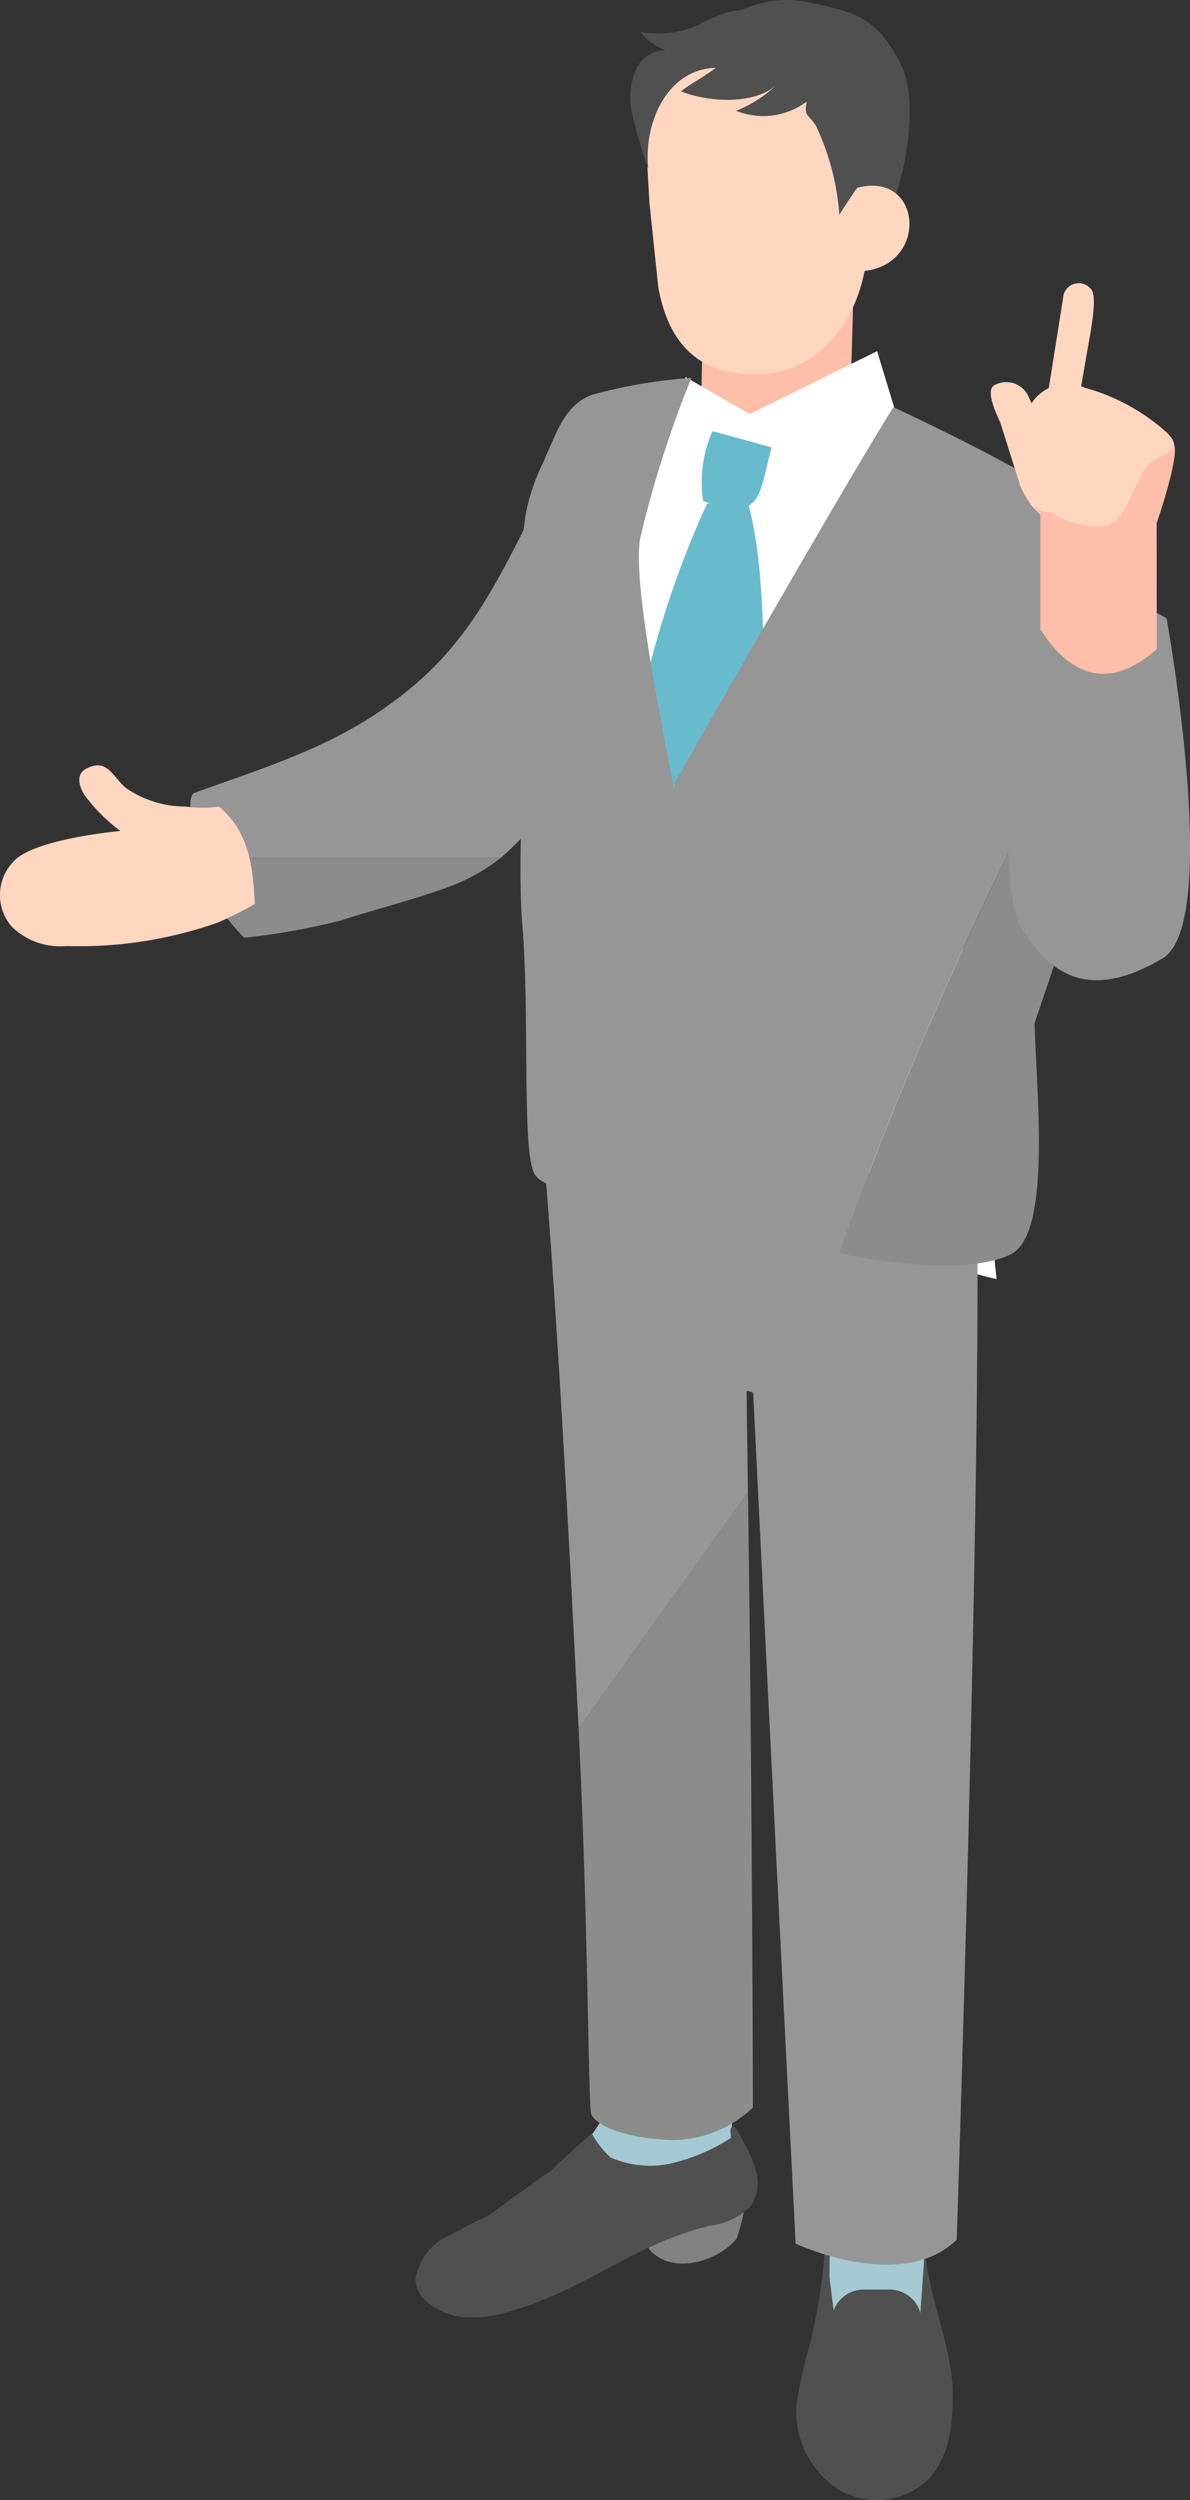 <svg xmlns="http://www.w3.org/2000/svg" width="58.5" height="122.85"><rect width="100%" height="100%" fill="#333333" stroke="none"/><g data-name="グループ 7718"><g data-name="グループ 7687"><path data-name="パス 4521" d="M44.552 108.578h-3.054c-.513 0-.927 1.017-.927 1.53v2.513a.935.935 0 00.933.932h3.053a.935.935 0 00.933-.932v-2.513c.004-.513-.422-1.53-.938-1.53z" fill="#505050"/></g><g data-name="グループ 7688"><path data-name="パス 4522" d="M40.632 105.592l.171 4.009-.069 5.868 4.77-.146-.152-10.072z" fill="#a4c9d2"/></g><g data-name="グループ 7689"><path data-name="パス 4523" d="M45.463 110.554l-.252 3.6-4.089.487-.548-4.33a28.788 28.788 0 01-.723 4.721 26.893 26.893 0 00-.687 3.051 4.584 4.584 0 001.937 4.177 3.689 3.689 0 004.462-.347c1.117-1.1 1.294-2.822 1.272-4.388-.029-2.13-1.183-4.659-1.372-6.971z" fill="#505050"/></g><g data-name="グループ 7690"><path data-name="パス 4524" d="M43.732 112.51h-1.276a1.581 1.581 0 00-1.577 1.577 1.581 1.581 0 001.577 1.577h1.276a1.581 1.581 0 001.577-1.577 1.581 1.581 0 00-1.577-1.577z" fill="#505050"/></g><g data-name="グループ 7691"><path data-name="パス 4525" d="M41.97 13.758l-7.409 2.14s-.073 2.908-.073 3.093l-2.163 1.189.615 2.059c1.08.823 1.212 2.651 2.292 3.474a1.929 1.929 0 001.455.553 1.845 1.845 0 00.759-.421c.837-.661 6.947-1.76 6.947-1.76l.37-3.427-2.936-1.666c-.001-.184.143-5.049.143-5.234z" fill="#ffbeaa"/></g><g data-name="グループ 7692"><path data-name="パス 4526" d="M36.591 21.424a3.9 3.9 0 01-3.046-1.958s-1.318.629-2.393 1.131L28.414 56.32s14.6 5.123 20.576 6.536l-4.306-42.3s-5.551 1.139-8.093.868z" fill="#fff"/></g><g data-name="グループ 7693"><path data-name="パス 4527" d="M34.127 2.581l-2.441 3.146.24 4.239.432 4.123c.758 4.33 3.761 4.339 5.185 4.282 2.3-.092 4.864-2.193 5.123-6.333a25.3 25.3 0 01.621-3.675l-2.585-4.408z" fill="#ffd7c1"/></g><g data-name="グループ 7694"><path data-name="パス 4528" d="M39.746.113c-2.3-.49-4.239.68-6.078 2.139a6.023 6.023 0 00-1.8 2.18c-.594 1.312 1.21-.421 1.7-.9.84-.812 3.384-1.025 4.442-.84 1.015.177 3.7.91 4.382 1.711.519.615-.509 2.871-.509 2.871l-.258.2a26.618 26.618 0 001.4 4.356 10.868 10.868 0 001.242-3.054c.431-1.472.729-4.161.052-5.538C43.134.825 42.042.602 39.746.113z" fill="#505050"/></g><g data-name="グループ 7695"><path data-name="パス 4529" d="M42.116 9.235l-.127 4.1c3.728.102 3.484-5.02.127-4.1z" fill="#ffd7c1"/></g><g data-name="グループ 7696"><path data-name="パス 4530" d="M33.278 20.14l3.648 3.224v-2.969l-3.224-1.866z" fill="#fff"/></g><g data-name="グループ 7697"><path data-name="パス 4531" d="M34.762 24.742a47.136 47.136 0 00-3.163 9.423l1.658 6.658 4.386-7.519c-.2-2.674-.111-5.683-.837-8.463z" fill="#68bacd"/></g><g data-name="グループ 7698"><path data-name="パス 4532" d="M41.373 2.662a1.351 1.351 0 00-.743-.7l-.475-.053A4.826 4.826 0 0037.84.488a5.15 5.15 0 00-3.178.573 4.849 4.849 0 01-3.182.508 2.882 2.882 0 001.252.914 1.568 1.568 0 00-1.477.96 3.511 3.511 0 00-.23 1.912 21.971 21.971 0 00.842 2.945c-.235-2.384 1.006-4.914 3.317-4.965-.464.376-1.244.78-1.708 1.155 1.388.556 3.8.689 4.822-.452a6.027 6.027 0 01-2.109 1.406 3.555 3.555 0 003.466-.452c-.12.757.022.542.444 1.165a12.233 12.233 0 011.163 4.41c.181-.343.926-1.395 1.15-1.773a8.992 8.992 0 00.823-4.562c-.047-.358-1.702-1.251-1.862-1.57z" fill="#505050"/></g><g data-name="グループ 7699"><path data-name="パス 4533" d="M29.823 103.815l-2.408 3.6 8.544-1.454.108-6.661-5.982.416z" fill="#a4c9d2"/></g><g data-name="グループ 7700"><path data-name="パス 4534" d="M28.444 84.955l8.326-11.616c-.029-1.936-.054-3.87-.075-5.767l.408.129.486-12.692-11.047-.423c.726 7.644 1.388 20.066 1.902 30.369z" fill="#969696"/></g><g data-name="グループ 7701"><path data-name="パス 4535" d="M35.05 55.187v12.7l1.975.541c.667 13.674 2.088 41.827 2.088 41.827s5.213 2.442 7.919-.195c0 0 1.179-35.328 1.006-50.727z" fill="#969696"/></g><g data-name="グループ 7702"><path data-name="パス 4536" d="M31.985 109.27c.062.307-.139.945-.078 1.251 1.134 1.333 3.454.574 4.31-.527a10.9 10.9 0 00.541-2.564z" fill="#828282"/></g><g data-name="グループ 7703"><path data-name="パス 4537" d="M36.5 105.17a4.637 4.637 0 00-.35-.627c-.4-.171-.162.487-.231.522a9.283 9.283 0 01-2.626 1.169 4.812 4.812 0 01-3.283-.218 4.749 4.749 0 01-.916-1.174s-1.546 1.322-1.945 1.765l-3.238 2.332c-.97.408-1.016.527-1.968.971a2.872 2.872 0 00-1.508 2.046c-.079 1.1 1.351 1.789 2.272 1.9a5.984 5.984 0 002.387-.281c3.738-1.082 5.979-3.25 9.755-4.194a3.476 3.476 0 002.051-.961 2.043 2.043 0 00.285-1.662 6.048 6.048 0 00-.685-1.588z" fill="#505050"/></g><g data-name="グループ 7704"><path data-name="パス 4538" d="M36.756 20.395l.17 2.969 7.28-2.523-1.087-3.585z" fill="#fff"/></g><g data-name="グループ 7705"><path data-name="パス 4539" d="M34.565 24.61a3.917 3.917 0 001.908.329c.922-.132.987-1.119 1.453-2.957l-2.9-.795a6.174 6.174 0 00-.461 3.423z" fill="#68bacd"/></g><g data-name="グループ 7706"><path data-name="パス 4540" d="M43.921 20.009c-2.34 3.685-10.711 18.384-10.711 18.384a1.889 1.889 0 00-.073.468c-.457-2.692-2.061-10.041-1.667-12.408a53.137 53.137 0 012.522-7.885 25.24 25.24 0 00-4.874.827c-1.427.517-1.787 2-2.484 3.467a10.244 10.244 0 00-.806 2.483 30.165 30.165 0 00-.237 5.732c0 2.434.049 4.867.049 7.3s-.152 4.922.058 7.341c.339 4.464-.048 10.949.587 11.981.737 1.2 4.23.528 5.8-.368a.973.973 0 00.376-.47l-.008.286s5.921 3.345 7.277 3.961a9.044 9.044 0 001.522.455 189.413 189.413 0 0110.86-24.614 53.8 53.8 0 002.519-5.758c-.075-2.926-.475-4.88-1.709-6.176-1.437-1.512-9.001-5.006-9.001-5.006z" fill="#969696"/></g><g data-name="グループ 7707"><path data-name="パス 4541" d="M52.117 36.95a189.443 189.443 0 00-10.86 24.614c2.4.55 6.567 1.027 8.454.061 2.035-1.042 1.2-8.347 1.151-11.357l3.043-8.98c.045-.873.616-3.513.638-4.194.074-2.312.135-4.26.093-5.9a53.806 53.806 0 01-2.519 5.756z" fill="#8c8c8c"/></g><g data-name="グループ 7708"><path data-name="パス 4542" d="M20.185 33.82c-3.3 2.73-6.6 3.687-10.633 5.145-.4.144-.116 2.028.113 3.182h14.96a15.1 15.1 0 002.421-2.667c1.543-1.651 3.081-2.832 3.516-5.231l-3.516-10.8c-2.185 4.264-3.553 7.641-6.861 10.371z" fill="#969696"/></g><g data-name="グループ 7709"><path data-name="パス 4543" d="M9.854 42.987a10.977 10.977 0 002.152 3.093 33.485 33.485 0 004.732-.843c1.629-.531 3.726-1.061 5.33-1.659a9.319 9.319 0 002.558-1.43H9.666c.08.405.153.72.188.839z" fill="#8c8c8c"/></g><g data-name="グループ 7710"><path data-name="パス 4544" d="M10.755 39.634a5.61 5.61 0 01-1.617 0 5.149 5.149 0 01-2.976-.932c-.557-.5-.85-1.252-1.577-1.063s-.876.642-.456 1.394a8.616 8.616 0 001.785 1.8c-1.311.136-4 .517-5.049 1.316a2.371 2.371 0 00-.275 3.4 3.406 3.406 0 002.681.938 20.5 20.5 0 007.441-1.153 17.951 17.951 0 001.811-.913c-.077-1.825-.295-3.587-1.768-4.787z" fill="#ffd7c1"/></g><g data-name="グループ 7711"><path data-name="パス 4545" d="M28.444 84.955c.481 9.641.472 18.68.625 18.959.317.577 1.705 1.166 3.988 1.253a5.839 5.839 0 003.956-1.6s-.03-15.8-.244-30.23z" fill="#8c8c8c"/></g><g data-name="グループ 7717"><g data-name="グループ 7712"><path data-name="パス 4546" d="M50.079 29.387s-1.345 13.81.138 16.22 3.441 3.553 6.933 1.489c2.919-1.726.2-16.71.2-16.71-4.881-2.806-7.271-.999-7.271-.999z" fill="#969696"/></g><g data-name="グループ 7713"><path data-name="パス 4547" d="M51.919 22.336l-1.32-2.755a1.2 1.2 0 00-1.688-.667c-.5.226.041 1.355.266 1.856l.958 3.042c.46 1.179 1.379 1.932 1.652 1.633l1.345-1.688c.501-.221-.988-.921-1.213-1.421z" fill="#ffd7c1"/></g><g data-name="グループ 7714"><path data-name="パス 4548" d="M52.264 14.624l-.85 5.354c-.076.439.11-.125.548-.049l.2.4c.438.076.6.872.678.433l.592-3.415c.195-1.122.55-2.815.182-3.16a.768.768 0 00-1.35.437z" fill="#ffd7c1"/></g><g data-name="グループ 7715"><path data-name="パス 4549" d="M57.623 21.766c-.033-.007-.924-.448-.96-.452-1.276-.085-1.175 1.394-1.54 2.55h-3.976v.074c-.2-.216-.4-.438-.591-.66a.459.459 0 00-.17-.107 3.124 3.124 0 00.76 2.141v5.624c1.577 2.435 3.494 2.923 5.72.964l-.006-6.2c.245-.678 1.263-3.832.763-3.934z" fill="#ffbeaa"/></g><g data-name="グループ 7716"><path data-name="パス 4550" d="M57.239 21.148a10.025 10.025 0 00-3.9-2.091 2.083 2.083 0 00-2.89 1.355l-.431-.032.133 2.266s.02 2.368 1.275 2.518c.112.013.219.022.322.027a3.638 3.638 0 002.685.615c1.046-.285 1.426-2.519 2.091-3.042s1.856-.618.715-1.616z" fill="#ffd7c1"/></g></g></g></svg>